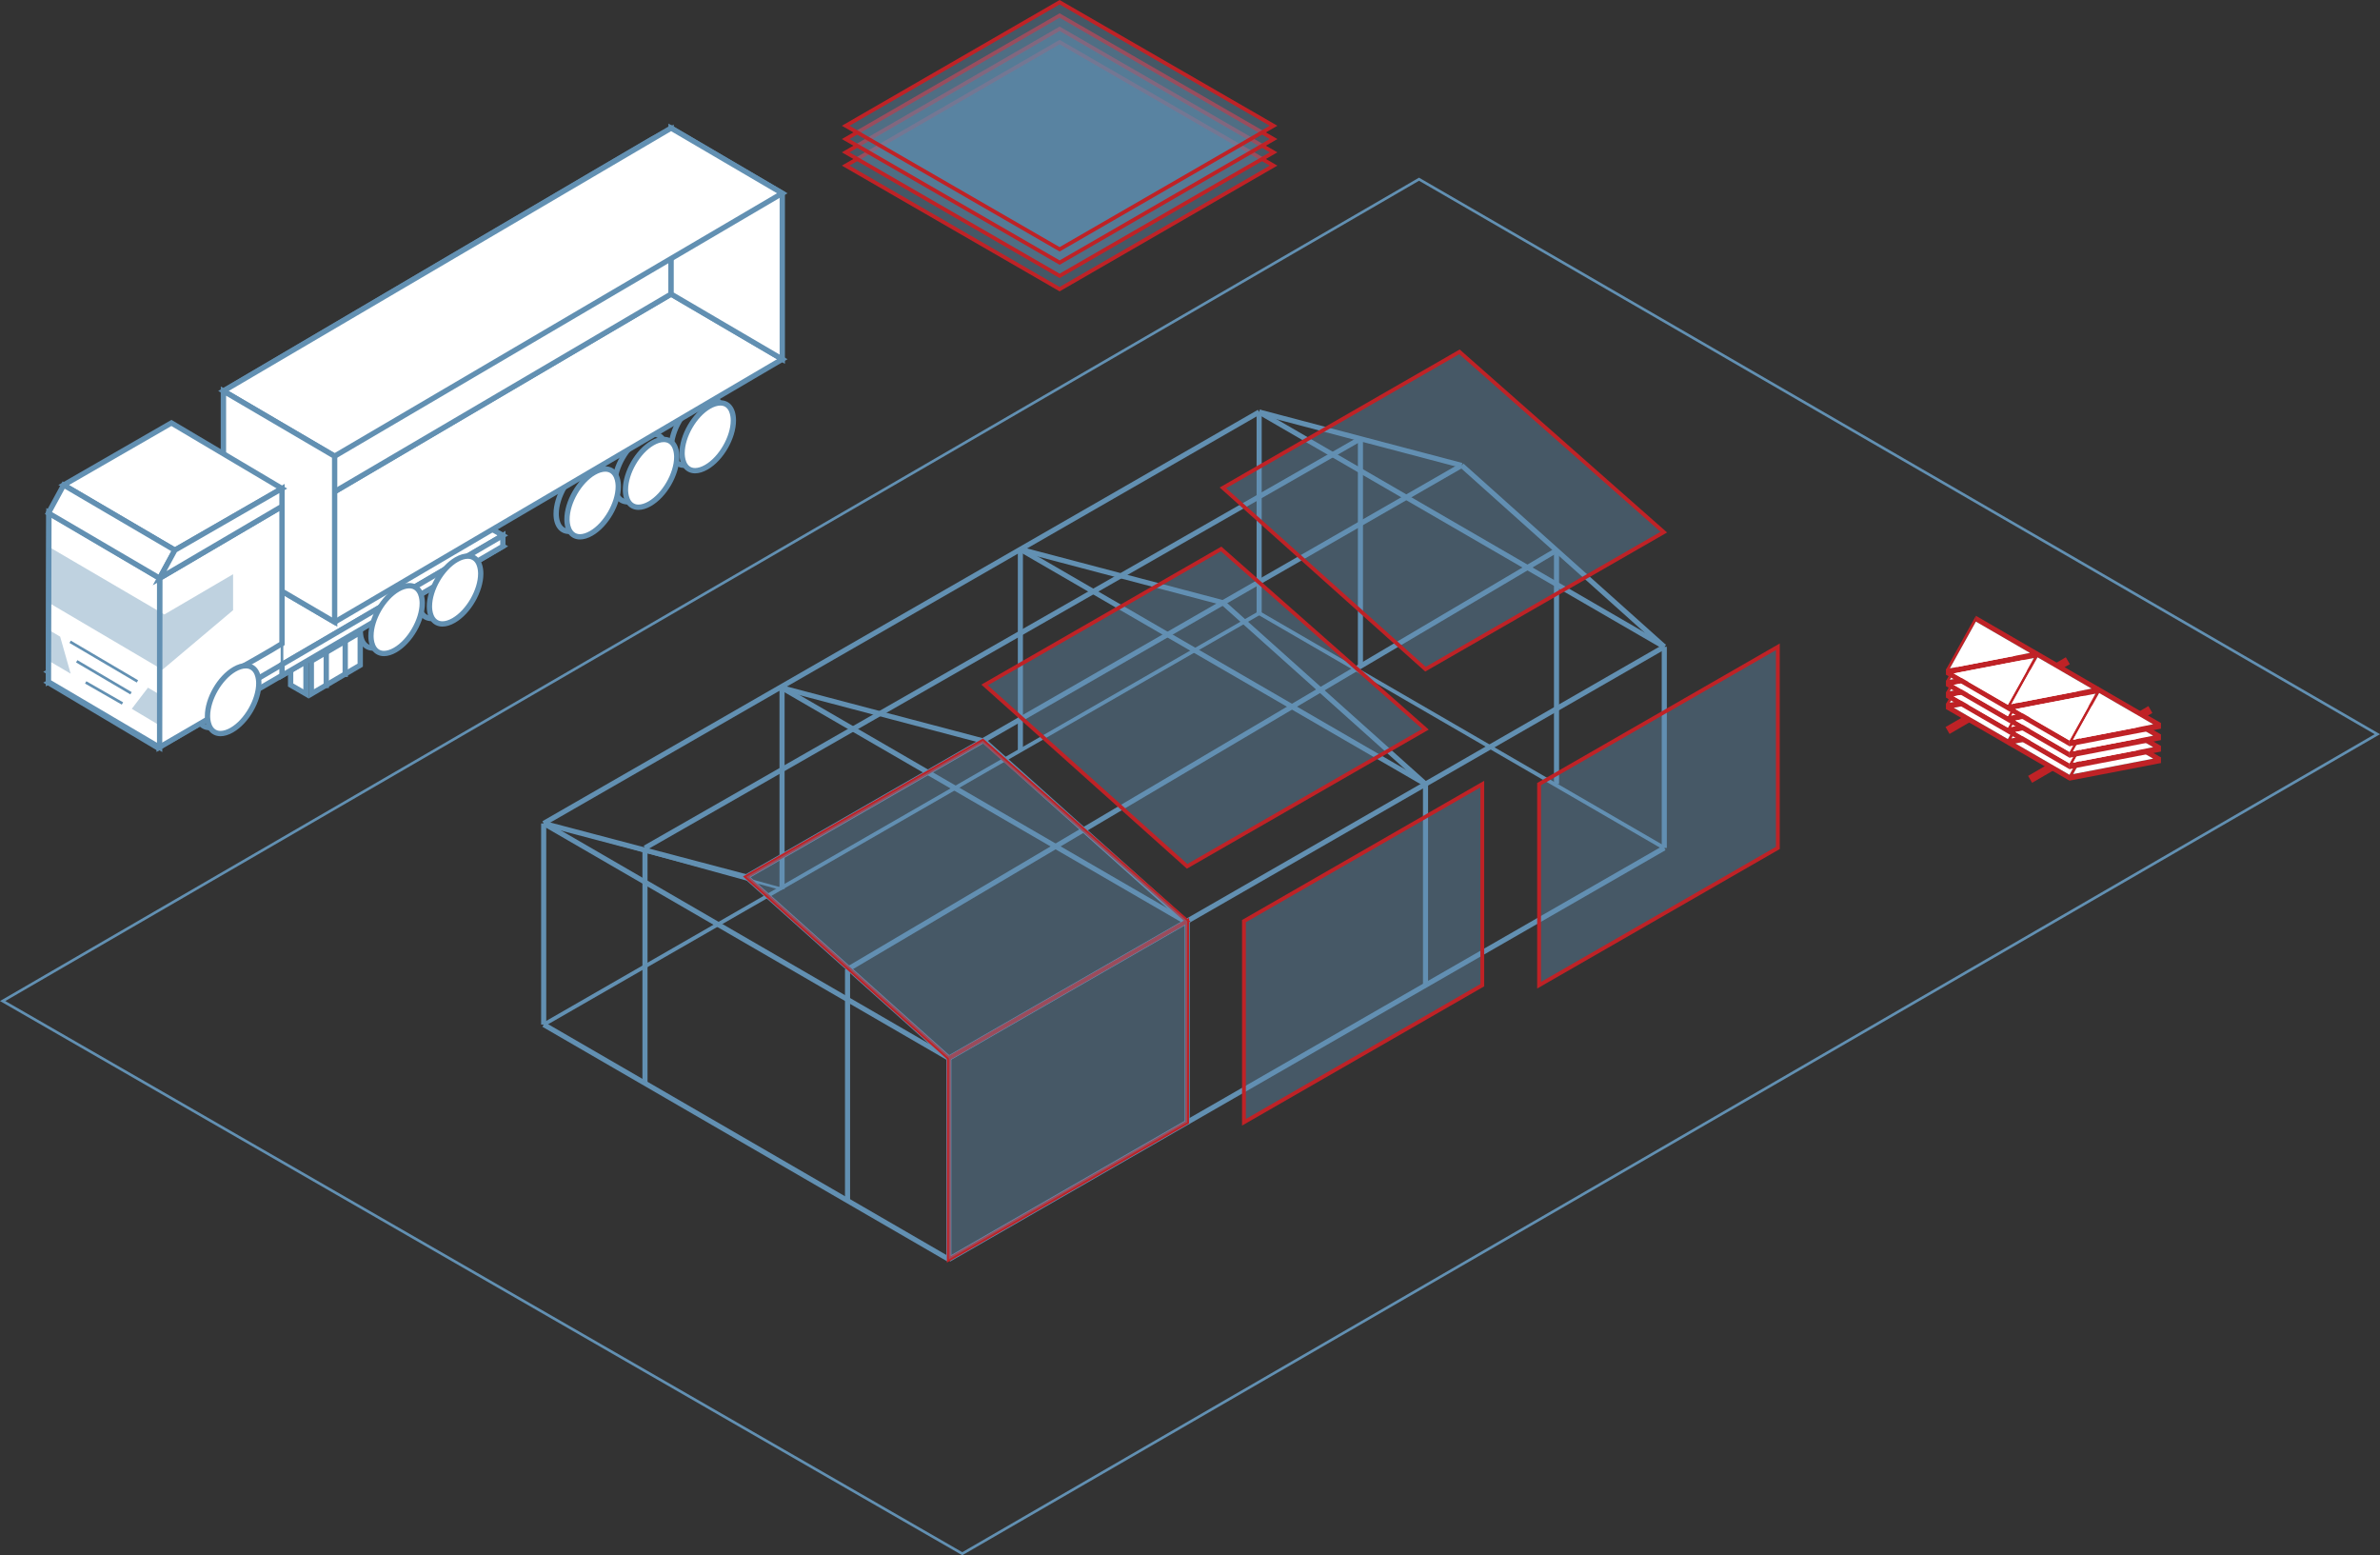 <?xml version="1.0" encoding="utf-8"?>
<!-- Generator: Adobe Illustrator 16.0.3, SVG Export Plug-In . SVG Version: 6.00 Build 0)  -->
<!DOCTYPE svg PUBLIC "-//W3C//DTD SVG 1.1//EN" "http://www.w3.org/Graphics/SVG/1.1/DTD/svg11.dtd">
<svg version="1.1" id="Layer_1" xmlns="http://www.w3.org/2000/svg" xmlns:xlink="http://www.w3.org/1999/xlink" x="0px" y="0px"
	 width="895.909px" height="585.299px" viewBox="0 0 895.909 585.299" enable-background="new 0 0 895.909 585.299"
	 xml:space="preserve">
<rect x="0" y="0" width="895.909" height="585.299" fill="#333333" stroke="none"/>
<symbol  id="konstrukcja" viewBox="-40.372 -24.556 80.744 49.112">
	<polygon fill="#BF2226" points="-40.372,4.507 -40.372,2.324 6.022,-24.556 6.022,-22.372 	"/>
	<polygon fill="#BF2226" points="6.022,-22.372 6.022,-24.556 40.372,-17.937 40.372,-15.753 	"/>
	<polygon fill="#BF2226" points="-29.22,24.556 -29.22,22.373 40.372,-17.937 40.372,-15.753 	"/>
	<polygon fill="#BF2226" points="-40.372,4.507 -40.372,2.324 -6.023,8.943 -6.023,11.126 	"/>
	<polygon fill="#BF2226" points="-17.176,-8.92 -17.176,-11.103 -6.023,8.943 -6.023,11.126 	"/>
	<polygon fill="#BF2226" points="6.022,-22.346 6.022,-24.529 17.174,-4.484 17.174,-2.301 	"/>
	<polygon fill="#BF2226" points="-40.372,4.507 -40.372,2.324 -29.22,22.373 -29.22,24.556 	"/>
	<polygon fill="#BF2226" points="-17.176,-8.92 -17.176,-11.103 17.174,-4.484 17.174,-2.301 	"/>
	<polygon fill="#FFFFFF" points="-29.22,22.373 -39.013,4.769 -8.859,10.58 	"/>
	<polygon fill="#FFFFFF" points="-6.023,8.943 -15.817,-8.662 14.337,-2.851 	"/>
	<polygon fill="#FFFFFF" points="17.174,-4.484 7.382,-22.088 37.535,-16.277 	"/>
	<polygon fill="#FFFFFF" points="-7.384,8.68 -37.545,2.868 -17.176,-8.92 	"/>
	<polygon fill="#FFFFFF" points="15.808,-4.746 -14.353,-10.558 6.017,-22.346 	"/>
</symbol>
<g>
	<polygon fill="none" stroke="#6290B2" stroke-miterlimit="10" points="0.999,376.724 362.235,584.722 894.911,276.31 
		534.167,67.442 	"/>
	<g>
		<polygon opacity="0.4" fill="#6190B2" stroke="#BF2226" stroke-miterlimit="10" points="479.414,62.328 398.878,108.825 
			318.345,62.329 398.88,15.832 		"/>
		<polygon fill="none" stroke="#BF2226" stroke-width="1.44" stroke-miterlimit="10" points="479.414,62.328 398.878,108.825 
			318.345,62.329 398.88,15.832 		"/>
	</g>
	<g>
		<polygon opacity="0.4" fill="#6190B2" stroke="#BF2226" stroke-miterlimit="10" points="479.414,57.328 398.878,103.825 
			318.345,57.329 398.88,10.832 		"/>
		<polygon fill="none" stroke="#BF2226" stroke-width="1.44" stroke-miterlimit="10" points="479.414,57.328 398.878,103.825 
			318.345,57.329 398.88,10.832 		"/>
	</g>
	<g>
		<polygon opacity="0.4" fill="#6190B2" stroke="#BF2226" stroke-miterlimit="10" points="479.414,52.328 398.878,98.825 
			318.345,52.329 398.88,5.832 		"/>
		<polygon fill="none" stroke="#BF2226" stroke-width="1.44" stroke-miterlimit="10" points="479.414,52.328 398.878,98.825 
			318.345,52.329 398.88,5.832 		"/>
	</g>
	<g>
		<polygon opacity="0.4" fill="#6190B2" stroke="#BF2226" stroke-miterlimit="10" points="479.414,47.328 398.878,93.825 
			318.345,47.329 398.88,0.832 		"/>
		<polygon fill="none" stroke="#BF2226" stroke-width="1.44" stroke-miterlimit="10" points="479.414,47.328 398.878,93.825 
			318.345,47.329 398.88,0.832 		"/>
	</g>
	<g>
		<g>
			<g>
				<path fill="#6290B2" d="M149.979,219.383L149.979,219.383c3.615,0,3.896,4.291,3.896,5.605c0,6.044-4.421,13.702-9.656,16.721
					c-1.345,0.777-2.645,1.188-3.758,1.188c-3.615,0-3.896-4.291-3.896-5.605c0.002-6.044,4.424-13.702,9.654-16.722
					C147.565,219.793,148.865,219.383,149.979,219.383 M149.979,217.383c-1.432,0-3.049,0.468-4.759,1.455
					c-5.882,3.396-10.651,11.66-10.654,18.453c0,4.819,2.4,7.606,5.896,7.606c1.433,0,3.049-0.468,4.759-1.456
					c5.886-3.396,10.655-11.658,10.655-18.453C155.875,220.169,153.475,217.382,149.979,217.383L149.979,217.383z"/>
			</g>
			<g>
				<path fill="#6290B2" d="M171.994,208.256L171.994,208.256c3.615,0,3.896,4.29,3.896,5.605c0,6.044-4.421,13.701-9.656,16.722
					c-1.345,0.777-2.645,1.188-3.758,1.188c-3.616,0-3.896-4.291-3.896-5.604c0.004-6.046,4.426-13.704,9.655-16.723
					C169.58,208.667,170.88,208.256,171.994,208.256 M171.994,206.256c-1.432,0-3.049,0.468-4.759,1.455
					c-5.883,3.396-10.65,11.66-10.655,18.454c0,4.819,2.4,7.606,5.896,7.606c1.432,0,3.049-0.468,4.759-1.457
					c5.887-3.396,10.655-11.658,10.655-18.453C177.89,209.042,175.49,206.256,171.994,206.256L171.994,206.256z"/>
			</g>
			<g>
				<path fill="#6290B2" d="M223.771,175.471L223.771,175.471c3.614,0,3.895,4.291,3.895,5.605c0,6.044-4.421,13.702-9.656,16.722
					c-1.345,0.777-2.644,1.188-3.757,1.188c-3.616,0-3.897-4.292-3.897-5.605c0.004-6.045,4.426-13.703,9.655-16.722
					C221.355,175.882,222.656,175.471,223.771,175.471 M223.77,173.471c-1.432,0-3.049,0.468-4.76,1.455
					c-5.883,3.396-10.65,11.66-10.655,18.453c0,4.82,2.401,7.607,5.897,7.607c1.432,0,3.048-0.468,4.758-1.456
					c5.887-3.396,10.655-11.659,10.655-18.454C229.665,176.256,227.266,173.471,223.77,173.471L223.77,173.471z"/>
			</g>
			<g>
				<path fill="#6290B2" d="M245.785,164.344L245.785,164.344c3.614,0,3.895,4.291,3.895,5.605c0,6.044-4.421,13.702-9.655,16.722
					c-1.345,0.777-2.645,1.188-3.758,1.188c-3.616,0-3.896-4.291-3.896-5.605c0.004-6.046,4.426-13.704,9.655-16.723
					C243.37,164.755,244.67,164.344,245.785,164.344 M245.784,162.344c-1.432,0-3.049,0.468-4.759,1.455
					c-5.883,3.396-10.65,11.66-10.655,18.454c0,4.819,2.4,7.606,5.896,7.606c1.432,0,3.049-0.468,4.759-1.456
					c5.885-3.396,10.654-11.659,10.654-18.454C251.68,165.129,249.28,162.344,245.784,162.344L245.784,162.344z"/>
			</g>
			<g>
				<path fill="#6290B2" d="M267.095,150.586L267.095,150.586c3.616,0,3.896,4.29,3.896,5.605c0,6.044-4.422,13.703-9.657,16.723
					c-1.345,0.777-2.644,1.188-3.758,1.188c-3.616,0-3.897-4.292-3.897-5.605c0.004-6.045,4.426-13.704,9.655-16.723
					C264.68,150.997,265.98,150.586,267.095,150.586 M267.094,148.586c-1.433,0-3.049,0.468-4.759,1.455
					c-5.882,3.396-10.65,11.66-10.655,18.454c0,4.82,2.401,7.607,5.897,7.607c1.432,0,3.048-0.468,4.758-1.456
					c5.886-3.396,10.656-11.66,10.656-18.455C272.991,151.373,270.591,148.586,267.094,148.586L267.094,148.586z"/>
			</g>
			<g>
				<path fill="#6290B2" d="M88.45,249.311L88.45,249.311c3.614,0,3.895,4.29,3.895,5.605c0,6.044-4.421,13.702-9.655,16.722
					c-1.345,0.777-2.645,1.188-3.758,1.188c-3.616,0-3.896-4.291-3.896-5.604c0.004-6.045,4.426-13.704,9.655-16.723
					C86.036,249.722,87.335,249.311,88.45,249.311 M88.449,247.311c-1.432,0-3.048,0.468-4.759,1.455
					c-5.882,3.396-10.65,11.66-10.655,18.454c0,4.819,2.401,7.606,5.896,7.606c1.432,0,3.049-0.468,4.759-1.456
					c5.886-3.396,10.654-11.659,10.654-18.454C94.345,250.097,91.945,247.311,88.449,247.311L88.449,247.311z"/>
			</g>
		</g>
		<g>
			<polygon fill="#FFFFFF" points="117.188,248.779 135.601,237.969 135.601,250.326 117.188,261.136 			"/>
			<path fill="#6290B2" d="M134.601,239.716v10.037l-16.412,9.636v-10.037L134.601,239.716 M136.601,236.223l-20.412,11.984v14.676
				l20.412-11.984V236.223L136.601,236.223z"/>
		</g>
		<g>
			<polygon fill="#FFFFFF" points="109.402,257.796 109.402,245.432 115.188,248.784 115.188,261.148 			"/>
			<path fill="#6290B2" d="M110.402,247.167l3.786,2.193v10.053l-3.786-2.193V247.167 M108.402,243.697v14.676l7.786,4.51v-14.676
				L108.402,243.697L108.402,243.697z"/>
		</g>
		<line fill="none" stroke="#6290B2" stroke-width="2" stroke-miterlimit="10" x1="129.95" y1="240.167" x2="129.95" y2="254.767"/>
		
			<line fill="none" stroke="#6290B2" stroke-width="2" stroke-miterlimit="10" x1="122.815" y1="244.338" x2="122.815" y2="258.938"/>
		<polygon fill="#FFFFFF" stroke="#6290B2" stroke-width="2" stroke-miterlimit="10" points="146.787,181.067 18.236,256.919 
			59.445,281.443 189.296,205.593 		"/>
		<polygon fill="#FFFFFF" stroke="#6290B2" stroke-width="2" stroke-miterlimit="10" points="146.787,176.991 18.236,252.842 
			59.445,277.367 189.296,201.516 		"/>
		<line fill="none" stroke="#6290B2" stroke-miterlimit="10" x1="106.151" y1="183.846" x2="106.151" y2="254.23"/>
		<line fill="none" stroke="#6290B2" stroke-miterlimit="10" x1="59.909" y1="281.272" x2="59.909" y2="248.342"/>
		<line fill="none" stroke="#6290B2" stroke-miterlimit="10" x1="59.909" y1="248.342" x2="106.151" y2="223.115"/>
		<path fill="none" stroke="#6290B2" stroke-miterlimit="10" d="M22.562,271.35"/>
		<line fill="none" stroke="#6290B2" stroke-miterlimit="10" x1="18.236" y1="256.748" x2="60.09" y2="281.272"/>
		<g>
			<polygon fill="#FFFFFF" stroke="#6290B2" stroke-width="2" stroke-miterlimit="10" points="294.477,135.186 125.971,234.114 
				84.114,209.59 252.621,110.66 			"/>
			<path fill="#FFFFFF" stroke="#6290B2" stroke-width="2" stroke-miterlimit="10" d="M84.114,147.182
				c0,0,167.284-98.521,168.508-98.93c0,2.365,0,62.415,0,62.415L84.114,209.598V147.182z"/>
			<polygon fill="#FFFFFF" stroke="#6290B2" stroke-width="2" stroke-miterlimit="10" points="252.622,48.252 294.477,72.777 
				294.477,135.191 252.622,110.667 			"/>
			<polygon fill="#FFFFFF" stroke="#6290B2" stroke-width="2" stroke-miterlimit="10" points="294.477,72.731 125.971,171.662 
				84.114,147.137 252.621,48.206 			"/>
			<polygon fill="#FFFFFF" stroke="#6290B2" stroke-width="2" stroke-miterlimit="10" points="84.114,147.176 125.971,171.701 
				125.971,234.114 84.114,209.59 			"/>
		</g>
		<polygon fill="#FFFFFF" stroke="#6290B2" stroke-width="2" stroke-miterlimit="10" points="64.478,165.891 18.418,192.933 
			18.236,256.6 38.045,245.076 64.478,229.648 		"/>
		<line fill="none" stroke="#6290B2" stroke-miterlimit="10" x1="18.236" y1="256.748" x2="18.236" y2="223.816"/>
		<line fill="none" stroke="#6290B2" stroke-miterlimit="10" x1="18.236" y1="223.816" x2="59.909" y2="248.342"/>
		<path fill="#FFFFFF" stroke="#6290B2" stroke-width="2" stroke-miterlimit="10" d="M106.151,190.564L60.09,217.607l-0.181,63.665
			l19.81-11.522c0,0,0.25-12.809,11.751-19.02c3.326-1.797,10.714-6.115,10.714-6.115l3.968-2.396V190.564z"/>
		<polygon fill="#FFFFFF" stroke="#6290B2" stroke-width="2" stroke-miterlimit="10" points="18.236,256.6 60.09,281.272 
			60.09,217.607 18.418,192.933 		"/>
		<polygon opacity="0.4" fill="#6190B2" points="87.744,216.091 61.878,231.246 18.236,205.706 18.236,226.762 61.15,252.041 
			87.744,229.636 		"/>
		<g>
			<line fill="none" stroke="#6290B2" stroke-miterlimit="10" x1="32.257" y1="256.814" x2="46.098" y2="264.742"/>
			<line fill="none" stroke="#6290B2" stroke-miterlimit="10" x1="28.881" y1="248.867" x2="49.316" y2="260.895"/>
			<line fill="none" stroke="#6290B2" stroke-miterlimit="10" x1="26.405" y1="241.529" x2="51.738" y2="256.438"/>
			<polygon opacity="0.4" fill="#6190B2" points="55.7,258.799 59.909,261.277 59.909,272.896 49.608,266.753 			"/>
			<polygon opacity="0.4" fill="#6190B2" points="22.653,239.615 18.444,237.104 18.444,248.722 26.598,253.534 			"/>
		</g>
		<polygon fill="#FFFFFF" stroke="#6290B2" stroke-width="2" stroke-miterlimit="10" points="189.296,201.516 189.296,205.593 
			106.151,254.23 106.151,250.083 		"/>
		<polygon fill="#FFFFFF" stroke="#6290B2" stroke-width="2" stroke-miterlimit="10" points="106.151,183.846 65.82,207.054 
			23.967,182.529 64.529,159.172 		"/>
		<polygon fill="#FFFFFF" stroke="#6290B2" stroke-width="2" stroke-miterlimit="10" points="23.967,182.529 18.236,193.082 
			60.09,217.607 65.82,207.054 		"/>
		<g>
			<g>
				<g>
					<path fill="#FFFFFF" d="M144.539,245.936c-3.02,0-4.896-2.531-4.896-6.606c0.004-6.467,4.559-14.357,10.153-17.589
						c1.498-0.864,2.97-1.32,4.259-1.32c3.02,0,4.896,2.532,4.896,6.607c0,6.467-4.556,14.356-10.155,17.587
						C147.299,245.479,145.827,245.936,144.539,245.936z"/>
					<path fill="#6290B2" d="M154.055,221.42L154.055,221.42c3.615,0,3.896,4.292,3.896,5.607c0,6.044-4.421,13.701-9.656,16.721
						c-1.345,0.777-2.644,1.188-3.757,1.188c-3.615,0-3.896-4.291-3.896-5.605c0.003-6.045,4.424-13.704,9.653-16.724
						C151.641,221.831,152.941,221.42,154.055,221.42 M154.055,219.42c-1.432,0-3.049,0.468-4.759,1.455
						c-5.882,3.397-10.649,11.661-10.653,18.455c0,4.819,2.4,7.606,5.896,7.606c1.432,0,3.048-0.468,4.757-1.456
						c5.887-3.396,10.655-11.659,10.655-18.453C159.951,222.207,157.552,219.42,154.055,219.42L154.055,219.42z"/>
				</g>
				<g>
					<path fill="#FFFFFF" d="M166.553,234.809c-3.02,0-4.896-2.531-4.896-6.606c0.005-6.466,4.561-14.357,10.155-17.589
						c1.497-0.864,2.97-1.32,4.259-1.32c3.02,0,4.896,2.532,4.896,6.607c0,6.466-4.556,14.355-10.155,17.587
						C169.314,234.352,167.842,234.809,166.553,234.809z"/>
					<path fill="#6290B2" d="M176.07,210.293L176.07,210.293c3.616,0,3.896,4.292,3.896,5.607c0,6.043-4.421,13.701-9.656,16.721
						c-1.345,0.777-2.645,1.188-3.758,1.188c-3.616,0-3.896-4.291-3.896-5.604c0.004-6.044,4.426-13.704,9.655-16.724
						C173.657,210.704,174.957,210.293,176.07,210.293 M176.07,208.293c-1.432,0-3.048,0.468-4.759,1.455
						c-5.883,3.398-10.65,11.661-10.655,18.455c0,4.819,2.401,7.606,5.896,7.606c1.432,0,3.049-0.468,4.759-1.456
						c5.886-3.396,10.655-11.658,10.655-18.453C181.967,211.08,179.566,208.293,176.07,208.293L176.07,208.293z"/>
				</g>
				<g>
					<path fill="#FFFFFF" d="M218.328,202.024c-3.02,0-4.896-2.531-4.896-6.606c0.003-6.467,4.558-14.357,10.154-17.588
						c1.498-0.864,2.97-1.321,4.259-1.321c3.02,0,4.896,2.532,4.896,6.606c0,6.466-4.556,14.355-10.155,17.587
						C221.09,201.567,219.617,202.024,218.328,202.024z"/>
					<path fill="#6290B2" d="M227.847,177.509L227.847,177.509c3.614,0,3.895,4.292,3.895,5.606c0,6.043-4.421,13.701-9.656,16.721
						c-1.345,0.777-2.645,1.188-3.758,1.188c-3.615,0-3.896-4.291-3.896-5.605c0.002-6.045,4.424-13.704,9.654-16.723
						C225.432,177.919,226.732,177.509,227.847,177.509 M227.846,175.509c-1.432,0-3.049,0.468-4.759,1.455
						c-5.884,3.396-10.651,11.66-10.654,18.454c0,4.819,2.4,7.606,5.896,7.606c1.433,0,3.049-0.468,4.759-1.456
						c5.886-3.396,10.655-11.658,10.655-18.453C233.742,178.295,231.343,175.509,227.846,175.509L227.846,175.509z"/>
				</g>
				<g>
					<path fill="#FFFFFF" d="M240.343,190.897c-3.02,0-4.896-2.531-4.896-6.606c0.004-6.467,4.56-14.357,10.155-17.588
						c1.498-0.864,2.97-1.321,4.259-1.321c3.02,0,4.895,2.531,4.895,6.606c0,6.467-4.555,14.356-10.154,17.587
						C243.104,190.44,241.632,190.897,240.343,190.897z"/>
					<path fill="#6290B2" d="M249.861,166.382L249.861,166.382c3.614,0,3.895,4.291,3.895,5.606c0,6.044-4.421,13.702-9.655,16.721
						c-1.345,0.777-2.645,1.188-3.758,1.188c-3.616,0-3.896-4.291-3.896-5.605c0.003-6.045,4.425-13.703,9.655-16.723
						C247.447,166.793,248.747,166.382,249.861,166.382 M249.861,164.382c-1.432,0-3.049,0.468-4.759,1.455
						c-5.883,3.396-10.651,11.66-10.655,18.454c0,4.819,2.401,7.606,5.896,7.606c1.432,0,3.049-0.468,4.759-1.456
						c5.887-3.396,10.654-11.658,10.654-18.453C255.756,167.168,253.357,164.382,249.861,164.382L249.861,164.382z"/>
				</g>
				<g>
					<path fill="#FFFFFF" d="M261.653,177.139c-3.021,0-4.897-2.531-4.897-6.605c0.005-6.468,4.561-14.358,10.155-17.588
						c1.498-0.864,2.971-1.321,4.26-1.321c3.02,0,4.896,2.531,4.896,6.605c0,6.467-4.556,14.356-10.155,17.587
						C264.414,176.682,262.942,177.139,261.653,177.139z"/>
					<path fill="#6290B2" d="M271.172,152.625L271.172,152.625c3.614,0,3.895,4.291,3.895,5.605c0,6.044-4.421,13.701-9.656,16.721
						c-1.345,0.777-2.645,1.188-3.758,1.188c-3.616,0-3.897-4.29-3.897-5.603c0.005-6.047,4.427-13.705,9.655-16.724
						C268.756,153.036,270.057,152.625,271.172,152.625 M271.171,150.625c-1.432,0-3.049,0.468-4.76,1.455
						c-5.883,3.396-10.649,11.66-10.655,18.454c0,4.818,2.401,7.605,5.897,7.605c1.432,0,3.048-0.468,4.758-1.456
						c5.887-3.396,10.655-11.658,10.655-18.453C277.066,153.411,274.667,150.625,271.171,150.625L271.171,150.625z"/>
				</g>
				<g>
					<path fill="#FFFFFF" d="M83.01,276.068c-3.021,0-4.898-2.531-4.898-6.605c0.005-6.468,4.562-14.359,10.156-17.589
						c1.497-0.864,2.97-1.321,4.259-1.321c3.02,0,4.896,2.531,4.896,6.605c0,6.465-4.556,14.355-10.155,17.589
						C85.771,275.612,84.299,276.068,83.01,276.068z"/>
					<path fill="#6290B2" d="M92.527,251.553L92.527,251.553c3.615,0,3.896,4.29,3.896,5.605c0,6.042-4.422,13.701-9.655,16.723
						c-1.345,0.776-2.645,1.187-3.758,1.187c-3.617,0-3.898-4.291-3.898-5.604c0.005-6.047,4.427-13.706,9.656-16.725
						C90.112,251.963,91.413,251.553,92.527,251.553 M92.526,249.553c-1.433,0-3.049,0.468-4.759,1.455
						c-5.883,3.396-10.65,11.66-10.656,18.455c0,4.819,2.402,7.605,5.898,7.605c1.432,0,3.048-0.468,4.758-1.455
						c5.885-3.398,10.655-11.66,10.655-18.455C98.423,252.339,96.022,249.553,92.526,249.553L92.526,249.553z"/>
				</g>
			</g>
		</g>
		<polygon fill="#FFFFFF" stroke="#6290B2" stroke-width="2" stroke-miterlimit="10" points="65.82,207.054 60.09,217.607 
			106.151,190.564 106.151,183.846 		"/>
	</g>
	<g>
		
			<line fill="none" stroke="#6290B2" stroke-width="1.44" stroke-miterlimit="10" x1="204.664" y1="385.586" x2="473.984" y2="230.758"/>
		
			<line fill="none" stroke="#6290B2" stroke-width="1.44" stroke-miterlimit="10" x1="626.49" y1="319.114" x2="473.984" y2="230.758"/>
		
			<line fill="none" stroke="#6290B2" stroke-width="1.92" stroke-miterlimit="10" x1="204.664" y1="385.586" x2="357.17" y2="473.943"/>
		
			<line fill="none" stroke="#6290B2" stroke-width="1.92" stroke-miterlimit="10" x1="357.17" y1="473.943" x2="626.49" y2="319.114"/>
		<g>
			<g>
				<g>
					<g>
						
							<line fill="none" stroke="#6290B2" stroke-width="1.92" stroke-miterlimit="10" x1="473.984" y1="230.758" x2="473.984" y2="155.059"/>
						
							<line fill="none" stroke="#6290B2" stroke-width="1.92" stroke-miterlimit="10" x1="626.49" y1="319.114" x2="626.49" y2="243.414"/>
						
							<line fill="none" stroke="#6290B2" stroke-width="1.92" stroke-miterlimit="10" x1="473.984" y1="155.059" x2="626.49" y2="243.414"/>
						
							<line fill="none" stroke="#6290B2" stroke-width="1.92" stroke-miterlimit="10" x1="473.984" y1="155.059" x2="550.24" y2="175.16"/>
						
							<line fill="none" stroke="#6290B2" stroke-width="1.92" stroke-miterlimit="10" x1="550.24" y1="175.16" x2="626.49" y2="243.414"/>
					</g>
					<g>
						
							<line fill="none" stroke="#6290B2" stroke-width="1.92" stroke-miterlimit="10" x1="294.387" y1="334.576" x2="294.387" y2="258.876"/>
						
							<line fill="none" stroke="#6290B2" stroke-width="1.92" stroke-miterlimit="10" x1="446.89" y1="422.934" x2="446.89" y2="347.233"/>
						
							<line fill="none" stroke="#6290B2" stroke-width="1.92" stroke-miterlimit="10" x1="294.387" y1="258.876" x2="446.89" y2="347.233"/>
						
							<line fill="none" stroke="#6290B2" stroke-width="1.92" stroke-miterlimit="10" x1="294.387" y1="258.876" x2="370.635" y2="278.979"/>
						
							<line fill="none" stroke="#6290B2" stroke-width="1.92" stroke-miterlimit="10" x1="370.635" y1="278.979" x2="446.89" y2="347.233"/>
					</g>
					<g>
						
							<line fill="none" stroke="#6290B2" stroke-width="1.92" stroke-miterlimit="10" x1="204.664" y1="385.586" x2="204.664" y2="309.88"/>
						
							<line fill="none" stroke="#6290B2" stroke-width="1.92" stroke-miterlimit="10" x1="357.17" y1="473.943" x2="357.17" y2="398.236"/>
						
							<line fill="none" stroke="#6290B2" stroke-width="1.92" stroke-miterlimit="10" x1="204.664" y1="309.88" x2="357.17" y2="398.236"/>
						
							<line fill="none" stroke="#6290B2" stroke-width="1.92" stroke-miterlimit="10" x1="204.664" y1="309.88" x2="280.918" y2="329.982"/>
						
							<line fill="none" stroke="#6290B2" stroke-width="1.92" stroke-miterlimit="10" x1="280.918" y1="329.982" x2="357.17" y2="398.236"/>
					</g>
					
						<line fill="none" stroke="#6290B2" stroke-width="1.92" stroke-miterlimit="10" x1="357.17" y1="398.236" x2="626.49" y2="243.414"/>
					
						<line fill="none" stroke="#6290B2" stroke-width="1.92" stroke-miterlimit="10" x1="204.664" y1="309.88" x2="473.984" y2="155.059"/>
					
						<line fill="none" stroke="#6290B2" stroke-width="1.92" stroke-miterlimit="10" x1="280.918" y1="329.982" x2="550.24" y2="175.16"/>
					
						<line fill="none" stroke="#6290B2" stroke-width="1.92" stroke-miterlimit="10" x1="319.041" y1="364.813" x2="585.922" y2="207.107"/>
					
						<line fill="none" stroke="#6290B2" stroke-width="1.92" stroke-miterlimit="10" x1="242.789" y1="319.114" x2="512.109" y2="165.11"/>
					<g>
						
							<line fill="none" stroke="#6290B2" stroke-width="1.92" stroke-miterlimit="10" x1="384.104" y1="282.426" x2="384.104" y2="206.723"/>
						
							<line fill="none" stroke="#6290B2" stroke-width="1.92" stroke-miterlimit="10" x1="536.613" y1="370.781" x2="536.613" y2="295.08"/>
						
							<line fill="none" stroke="#6290B2" stroke-width="1.92" stroke-miterlimit="10" x1="384.104" y1="206.723" x2="536.613" y2="295.08"/>
						
							<line fill="none" stroke="#6290B2" stroke-width="1.92" stroke-miterlimit="10" x1="384.104" y1="206.723" x2="460.357" y2="226.824"/>
						
							<line fill="none" stroke="#6290B2" stroke-width="1.92" stroke-miterlimit="10" x1="460.357" y1="226.824" x2="536.613" y2="295.08"/>
					</g>
				</g>
				<path fill="none" stroke="#6290B2" stroke-width="1.92" stroke-miterlimit="10" d="M369.955,278.799"/>
			</g>
		</g>
		
			<line fill="none" stroke="#6290B2" stroke-width="0.96" stroke-miterlimit="10" x1="204.664" y1="309.88" x2="294.387" y2="334.576"/>
		
			<line fill="none" stroke="#6290B2" stroke-width="1.92" stroke-miterlimit="10" x1="319.041" y1="364.813" x2="319.041" y2="451.854"/>
		
			<line fill="none" stroke="#6290B2" stroke-width="1.92" stroke-miterlimit="10" x1="242.789" y1="319.114" x2="242.789" y2="407.674"/>
		
			<line fill="none" stroke="#6290B2" stroke-width="1.92" stroke-miterlimit="10" x1="585.922" y1="207.107" x2="585.922" y2="295.08"/>
		
			<line fill="none" stroke="#6290B2" stroke-width="1.92" stroke-miterlimit="10" x1="512.109" y1="165.11" x2="512.109" y2="251.094"/>
		<polygon opacity="0.4" fill="#6290B2" points="549.385,132.403 460.348,183.593 536.6,251.847 626.322,200.269 		"/>
		<polygon fill="none" stroke="#BF2226" stroke-width="1.44" stroke-miterlimit="10" points="357.162,473.943 446.881,422.363 
			446.881,346.658 357.162,398.236 		"/>
		<polygon fill="none" stroke="#BF2226" stroke-width="1.44" stroke-miterlimit="10" points="369.947,278.799 280.91,329.982 
			357.162,398.236 446.881,346.658 		"/>
		<polygon fill="none" stroke="#BF2226" stroke-width="1.44" stroke-miterlimit="10" points="549.385,132.403 460.348,183.593 
			536.6,251.847 626.322,200.269 		"/>
		<polygon opacity="0.4" fill="#6290B2" points="357.162,473.943 446.881,422.363 446.881,346.658 357.162,398.236 		"/>
		<polygon opacity="0.4" fill="#6290B2" points="468.26,346.658 468.26,422.363 557.982,370.781 557.982,295.081 		"/>
		<polygon fill="none" stroke="#BF2226" stroke-width="1.44" stroke-miterlimit="10" points="468.26,346.658 468.26,422.363 
			557.982,370.781 557.982,295.081 		"/>
		<polygon opacity="0.4" fill="#6290B2" points="579.359,295.081 579.359,370.781 669.238,319.114 669.238,243.414 		"/>
		<polygon fill="none" stroke="#BF2226" stroke-width="1.44" stroke-miterlimit="10" points="579.359,295.081 579.359,370.781 
			669.238,319.114 669.238,243.414 		"/>
		<polygon opacity="0.4" fill="#6290B2" points="369.947,278.799 280.91,329.982 357.162,398.236 446.881,346.658 		"/>
		<polygon opacity="0.4" fill="#6290B2" points="459.668,206.591 370.633,257.779 446.881,326.034 536.604,274.455 		"/>
		<polygon fill="none" stroke="#BF2226" stroke-width="1.44" stroke-miterlimit="10" points="459.668,206.591 370.633,257.779 
			446.881,326.034 536.604,274.455 		"/>
	</g>
	<g>
		
			<line fill="none" stroke="#BF2226" stroke-width="3" stroke-miterlimit="10" x1="764.195" y1="293.294" x2="809.476" y2="267.032"/>
		<line fill="none" stroke="#BF2226" stroke-width="3" stroke-miterlimit="10" x1="733.12" y1="274.911" x2="778.4" y2="248.65"/>
		
			<use xlink:href="#konstrukcja"  width="80.744" height="49.112" x="-40.372" y="-24.556" transform="matrix(1 0 0 -1 773.009 269.238)" overflow="visible"/>
		
			<use xlink:href="#konstrukcja"  width="80.744" height="49.112" x="-40.372" y="-24.556" transform="matrix(1 0 0 -1 773.008 264.915)" overflow="visible"/>
		
			<use xlink:href="#konstrukcja"  width="80.744" height="49.112" x="-40.372" y="-24.556" transform="matrix(1 0 0 -1 773.008 260.603)" overflow="visible"/>
		
			<use xlink:href="#konstrukcja"  width="80.744" height="49.112" x="-40.372" y="-24.556" transform="matrix(1 0 0 -1 773.008 256.303)" overflow="visible"/>
	</g>
</g>
</svg>
